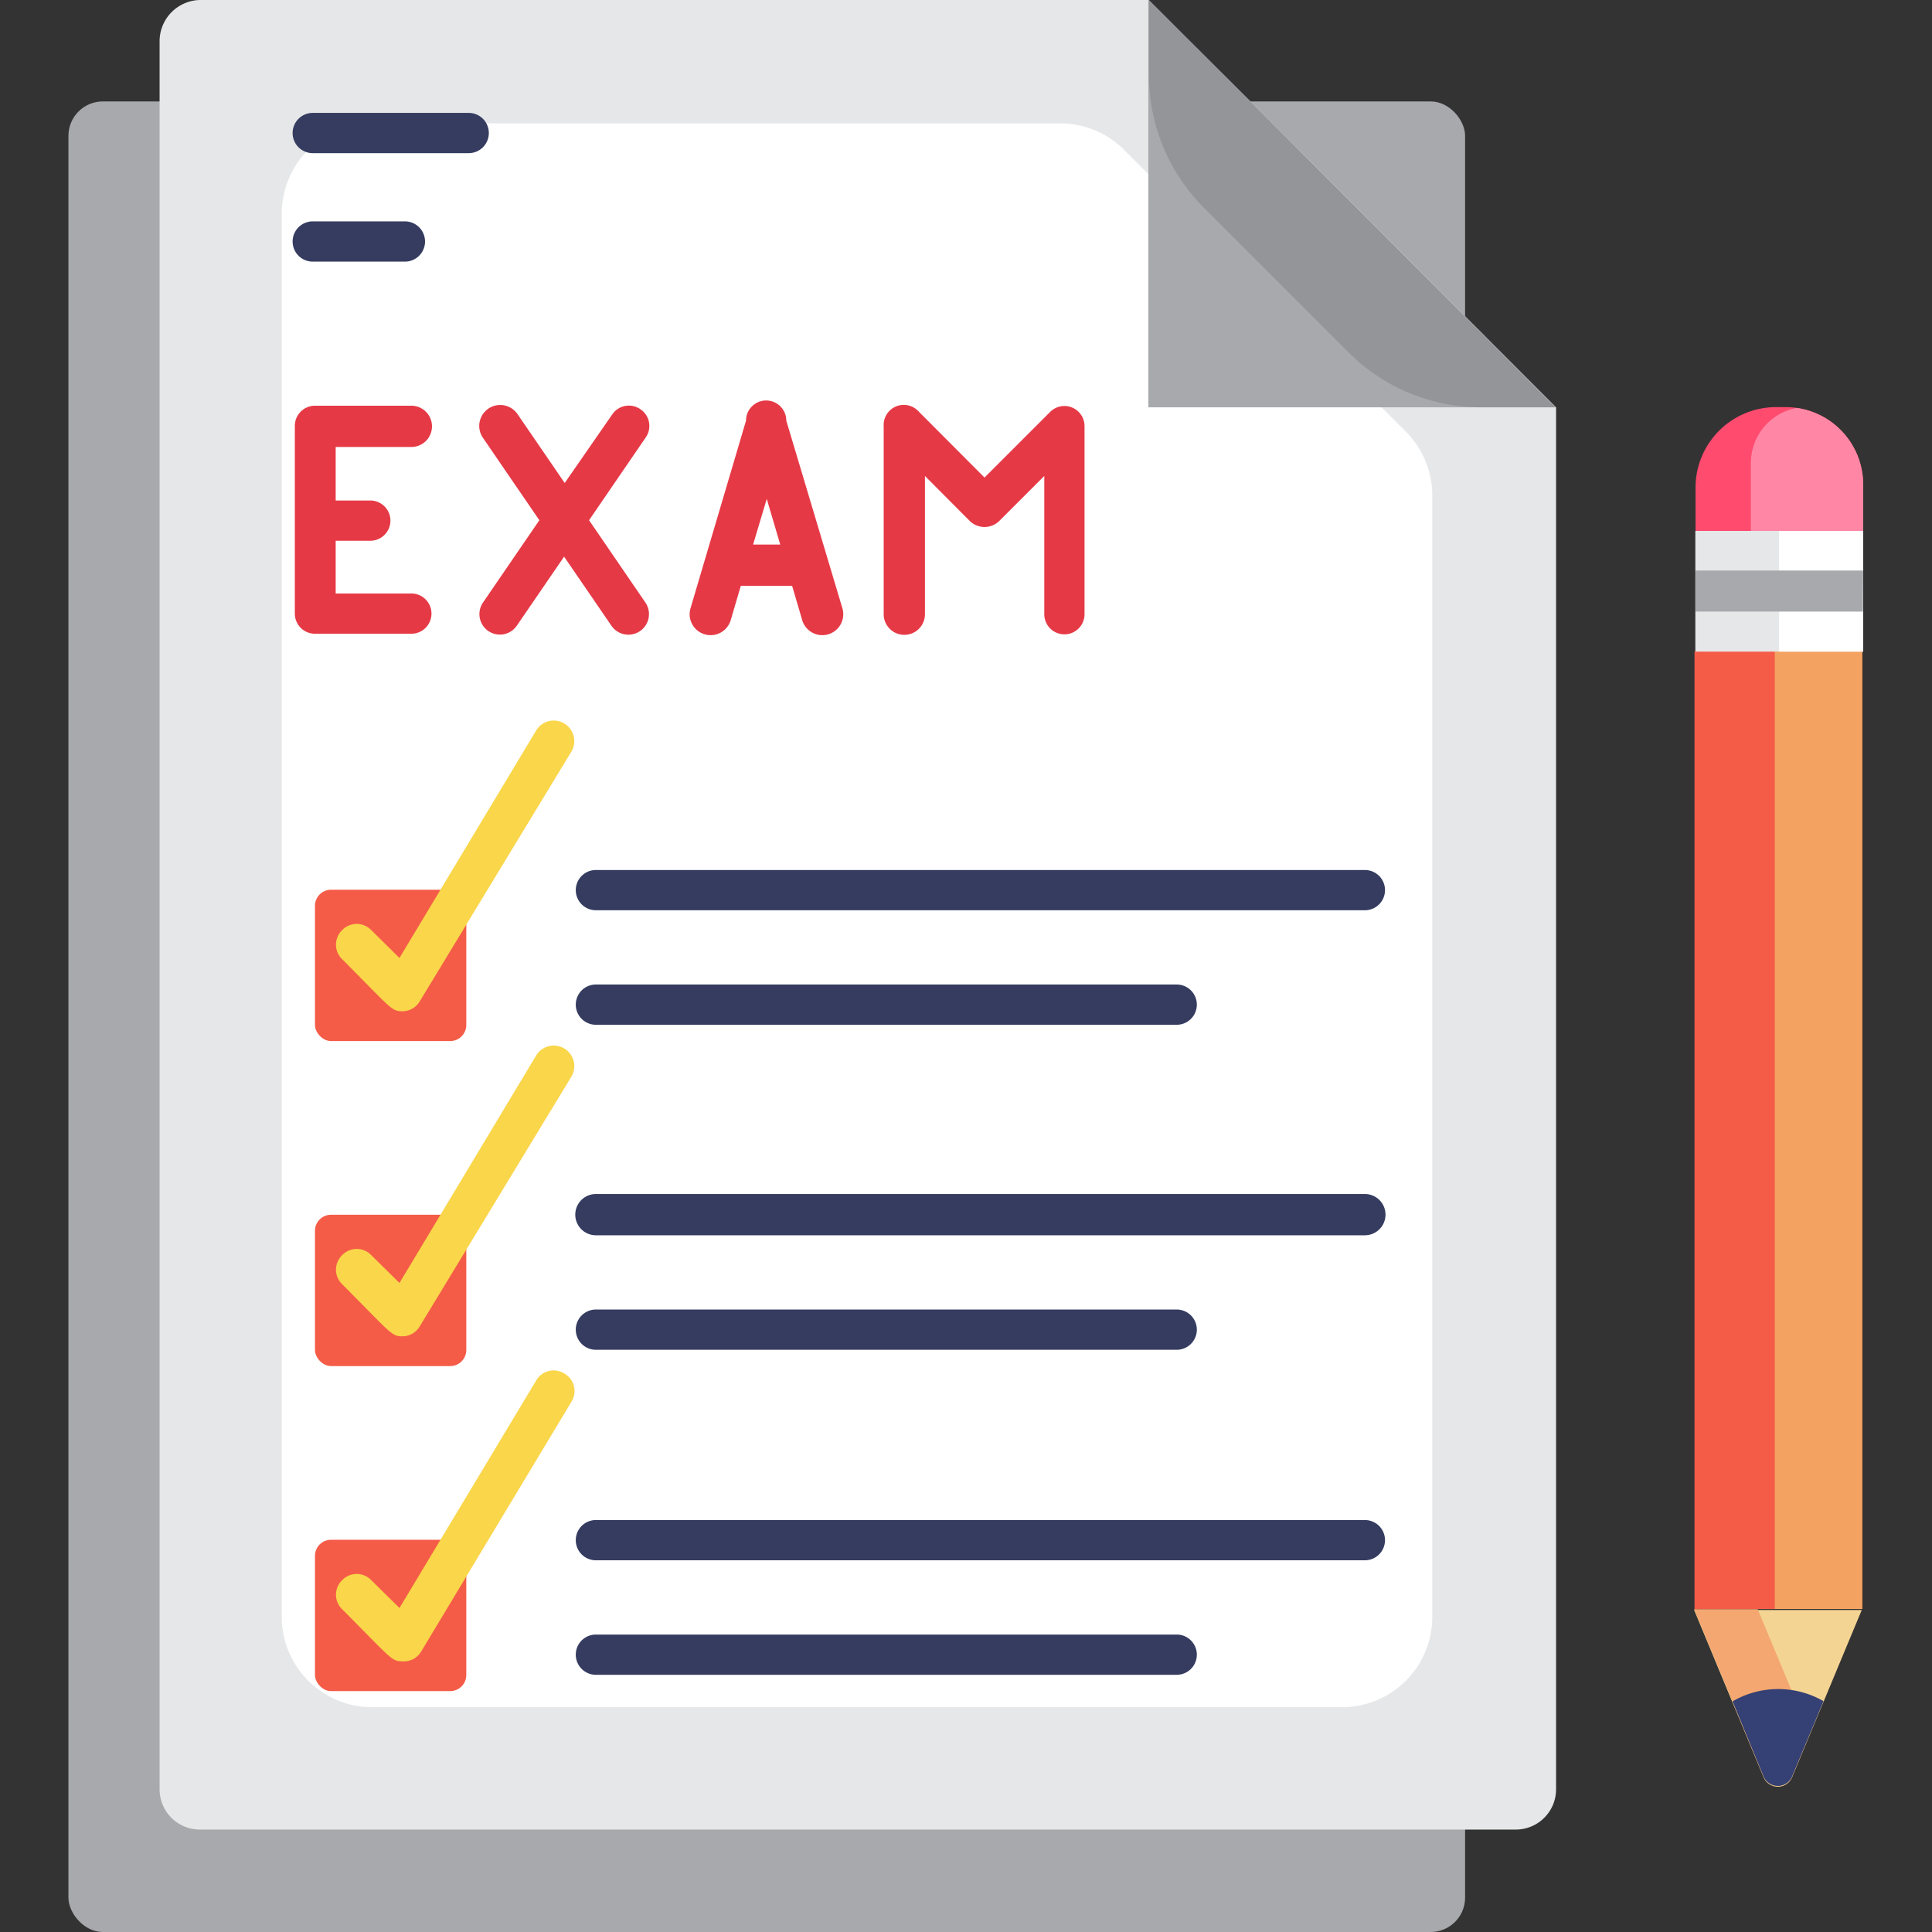 <svg height="512" viewBox="0 0 96 96" width="512" xmlns="http://www.w3.org/2000/svg"><rect x="0" y="0" width="96" height="96" fill="#333333" stroke="none"/><g id="Test_exam_check" data-name="Test exam check"><path d="m84.21 32.37h8.33v47.58h-8.33z" fill="#f4a261"/><path d="m84.2 32.37h3.99v47.58h-3.99z" fill="#f45c48"/><path d="m92.51 80-3.46 8.31a.77.77 0 0 1 -1.42 0l-3.45-8.31z" fill="#f4d493"/><path d="m87.63 88.27c-1.91-4.6-1.13-2.74-3.45-8.31h3.16c2.28 5.49 1.68 4 2.58 6.22l-.87 2.09a.77.77 0 0 1 -1.42 0z" fill="#f4a770"/><path d="m92.58 26.38v6h-8.34c0-4.64 0-1.45 0-6z" fill="#e6e7e8"/><path d="m92.58 26.38v6h-4.18c0-4.62 0-1.46 0-6z" fill="#fff"/><path d="m92.58 24.1v2.28h-8.33v-2.15a4 4 0 0 1 4-4h.52a3.85 3.85 0 0 1 3.81 3.87z" fill="#ff4b6e"/><path d="m92.58 24.1v2.28h-5.58v-3.38a2.78 2.78 0 0 1 2.28-2.73 3.84 3.84 0 0 1 3.3 3.83z" fill="#ff87a5"/><path d="m92.58 28.35-.01 2.04h-8.32v-2.04z" fill="#a7a9ac"/><path d="m90.61 84.53-1.56 3.74a.77.77 0 0 1 -1.42 0l-1.54-3.73a4.51 4.51 0 0 1 4.52-.01z" fill="#354174"/><rect fill="#a7a9ac" height="90.96" rx="1.71" width="69.4" x="3.4" y="5.04"/><path d="m77.32 20.24v68.67a2 2 0 0 1 -2 2h-65.39a2 2 0 0 1 -2-2v-86.86a2.05 2.05 0 0 1 2-2.05h47.14c7.93 7.89 12.35 12.33 20.25 20.24z" fill="#e6e7e8"/><path d="m14 80.34v-69.72a4.49 4.49 0 0 1 4.49-4.49h34.19a4.48 4.48 0 0 1 3.17 1.31l14 14a4.51 4.51 0 0 1 1.32 3.17v55.73a4.49 4.49 0 0 1 -4.49 4.49h-48.19a4.49 4.49 0 0 1 -4.49-4.49z" fill="#fff"/><path d="m77.3 20.24h-20.24v-20.24c7.94 7.89 12.34 12.33 20.24 20.24z" fill="#a7a9ac"/><path d="m77.3 20.24h-3.73a9.33 9.33 0 0 1 -6.57-2.74l-7.18-7.18a9.32 9.32 0 0 1 -2.73-6.59v-3.73z" fill="#939598"/><path d="m20.44 22.21a1 1 0 0 0 0-2.05h-4.79a1 1 0 0 0 -1 1v9.33a1 1 0 0 0 1 1h4.79a1 1 0 0 0 0-2h-3.76v-2.62h1.72a1 1 0 1 0 0-2h-1.72v-2.66z" fill="#e63946"/><path d="m31.83 20.34a1 1 0 0 0 -1.42.27l-2.35 3.39-2.35-3.43a1 1 0 1 0 -1.71 1.19l2.8 4.09-2.8 4.09a1 1 0 1 0 1.68 1.15l2.35-3.43 2.35 3.43a1 1 0 0 0 1.69-1.15l-2.8-4.09 2.8-4.09a1 1 0 0 0 -.24-1.42z" fill="#e63946"/><path d="m39.07 20.9a1 1 0 0 0 -2 0l-2.76 9.33a1 1 0 1 0 2 .58l.5-1.7h2.55l.5 1.7a1 1 0 1 0 2-.58zm-1.65 6.16.68-2.27.67 2.27z" fill="#e63946"/><path d="m52.19 20.46-3.27 3.27-3.26-3.27a1 1 0 0 0 -1.75.73v9.33a1 1 0 0 0 2.05 0v-6.87l2.24 2.25a1.05 1.05 0 0 0 1.44 0l2.25-2.25v6.87a1 1 0 0 0 2 0v-9.33a1 1 0 0 0 -1.7-.73z" fill="#e63946"/><path d="m23.29 7.61h-7.75a1 1 0 1 1 0-2h7.75a1 1 0 0 1 0 2z" fill="#353c60"/><path d="m20.12 13h-4.58a1 1 0 1 1 0-2h4.58a1 1 0 0 1 0 2z" fill="#353c60"/><rect fill="#f45c48" height="7.52" rx=".8" width="7.52" x="15.65" y="44.21"/><path d="m20 50.25c-.55 0-.54-.12-3-2.59a1 1 0 0 1 0-1.44 1 1 0 0 1 1.45 0l1.4 1.38 6.79-11.3a1 1 0 0 1 1.75 1.05l-7.53 12.4a1 1 0 0 1 -.86.5z" fill="#f9d64a"/><rect fill="#f45c48" height="7.52" rx=".8" width="7.52" x="15.65" y="60.36"/><path d="m20 66.4c-.55 0-.54-.12-3-2.59a1 1 0 0 1 0-1.44 1 1 0 0 1 1.45 0l1.4 1.38 6.79-11.3a1 1 0 0 1 1.75 1.05l-7.53 12.4a1 1 0 0 1 -.86.5z" fill="#f9d64a"/><rect fill="#f45c48" height="7.52" rx=".8" width="7.52" x="15.65" y="76.51"/><g fill="#353c60"><path d="m67.82 45.23h-38.21a1 1 0 0 1 0-2h38.21a1 1 0 0 1 0 2z"/><path d="m58.47 50.92h-28.86a1 1 0 1 1 0-2h28.86a1 1 0 1 1 0 2z"/><path d="m67.82 61.38h-38.21a1 1 0 0 1 0-2.05h38.21a1 1 0 0 1 0 2.05z"/><path d="m58.47 67.07h-28.86a1 1 0 0 1 0-2h28.86a1 1 0 1 1 0 2z"/><path d="m67.82 77.53h-38.21a1 1 0 0 1 0-2h38.21a1 1 0 0 1 0 2z"/><path d="m58.47 83.22h-28.86a1 1 0 0 1 0-2h28.86a1 1 0 1 1 0 2z"/></g><path d="m20 82.55c-.55 0-.54-.12-3-2.59a1 1 0 0 1 0-1.44 1 1 0 0 1 1.45 0l1.4 1.38 6.79-11.3a1 1 0 0 1 1.4-.35 1 1 0 0 1 .35 1.41l-7.46 12.4a1 1 0 0 1 -.93.49z" fill="#f9d64a"/></g></svg>